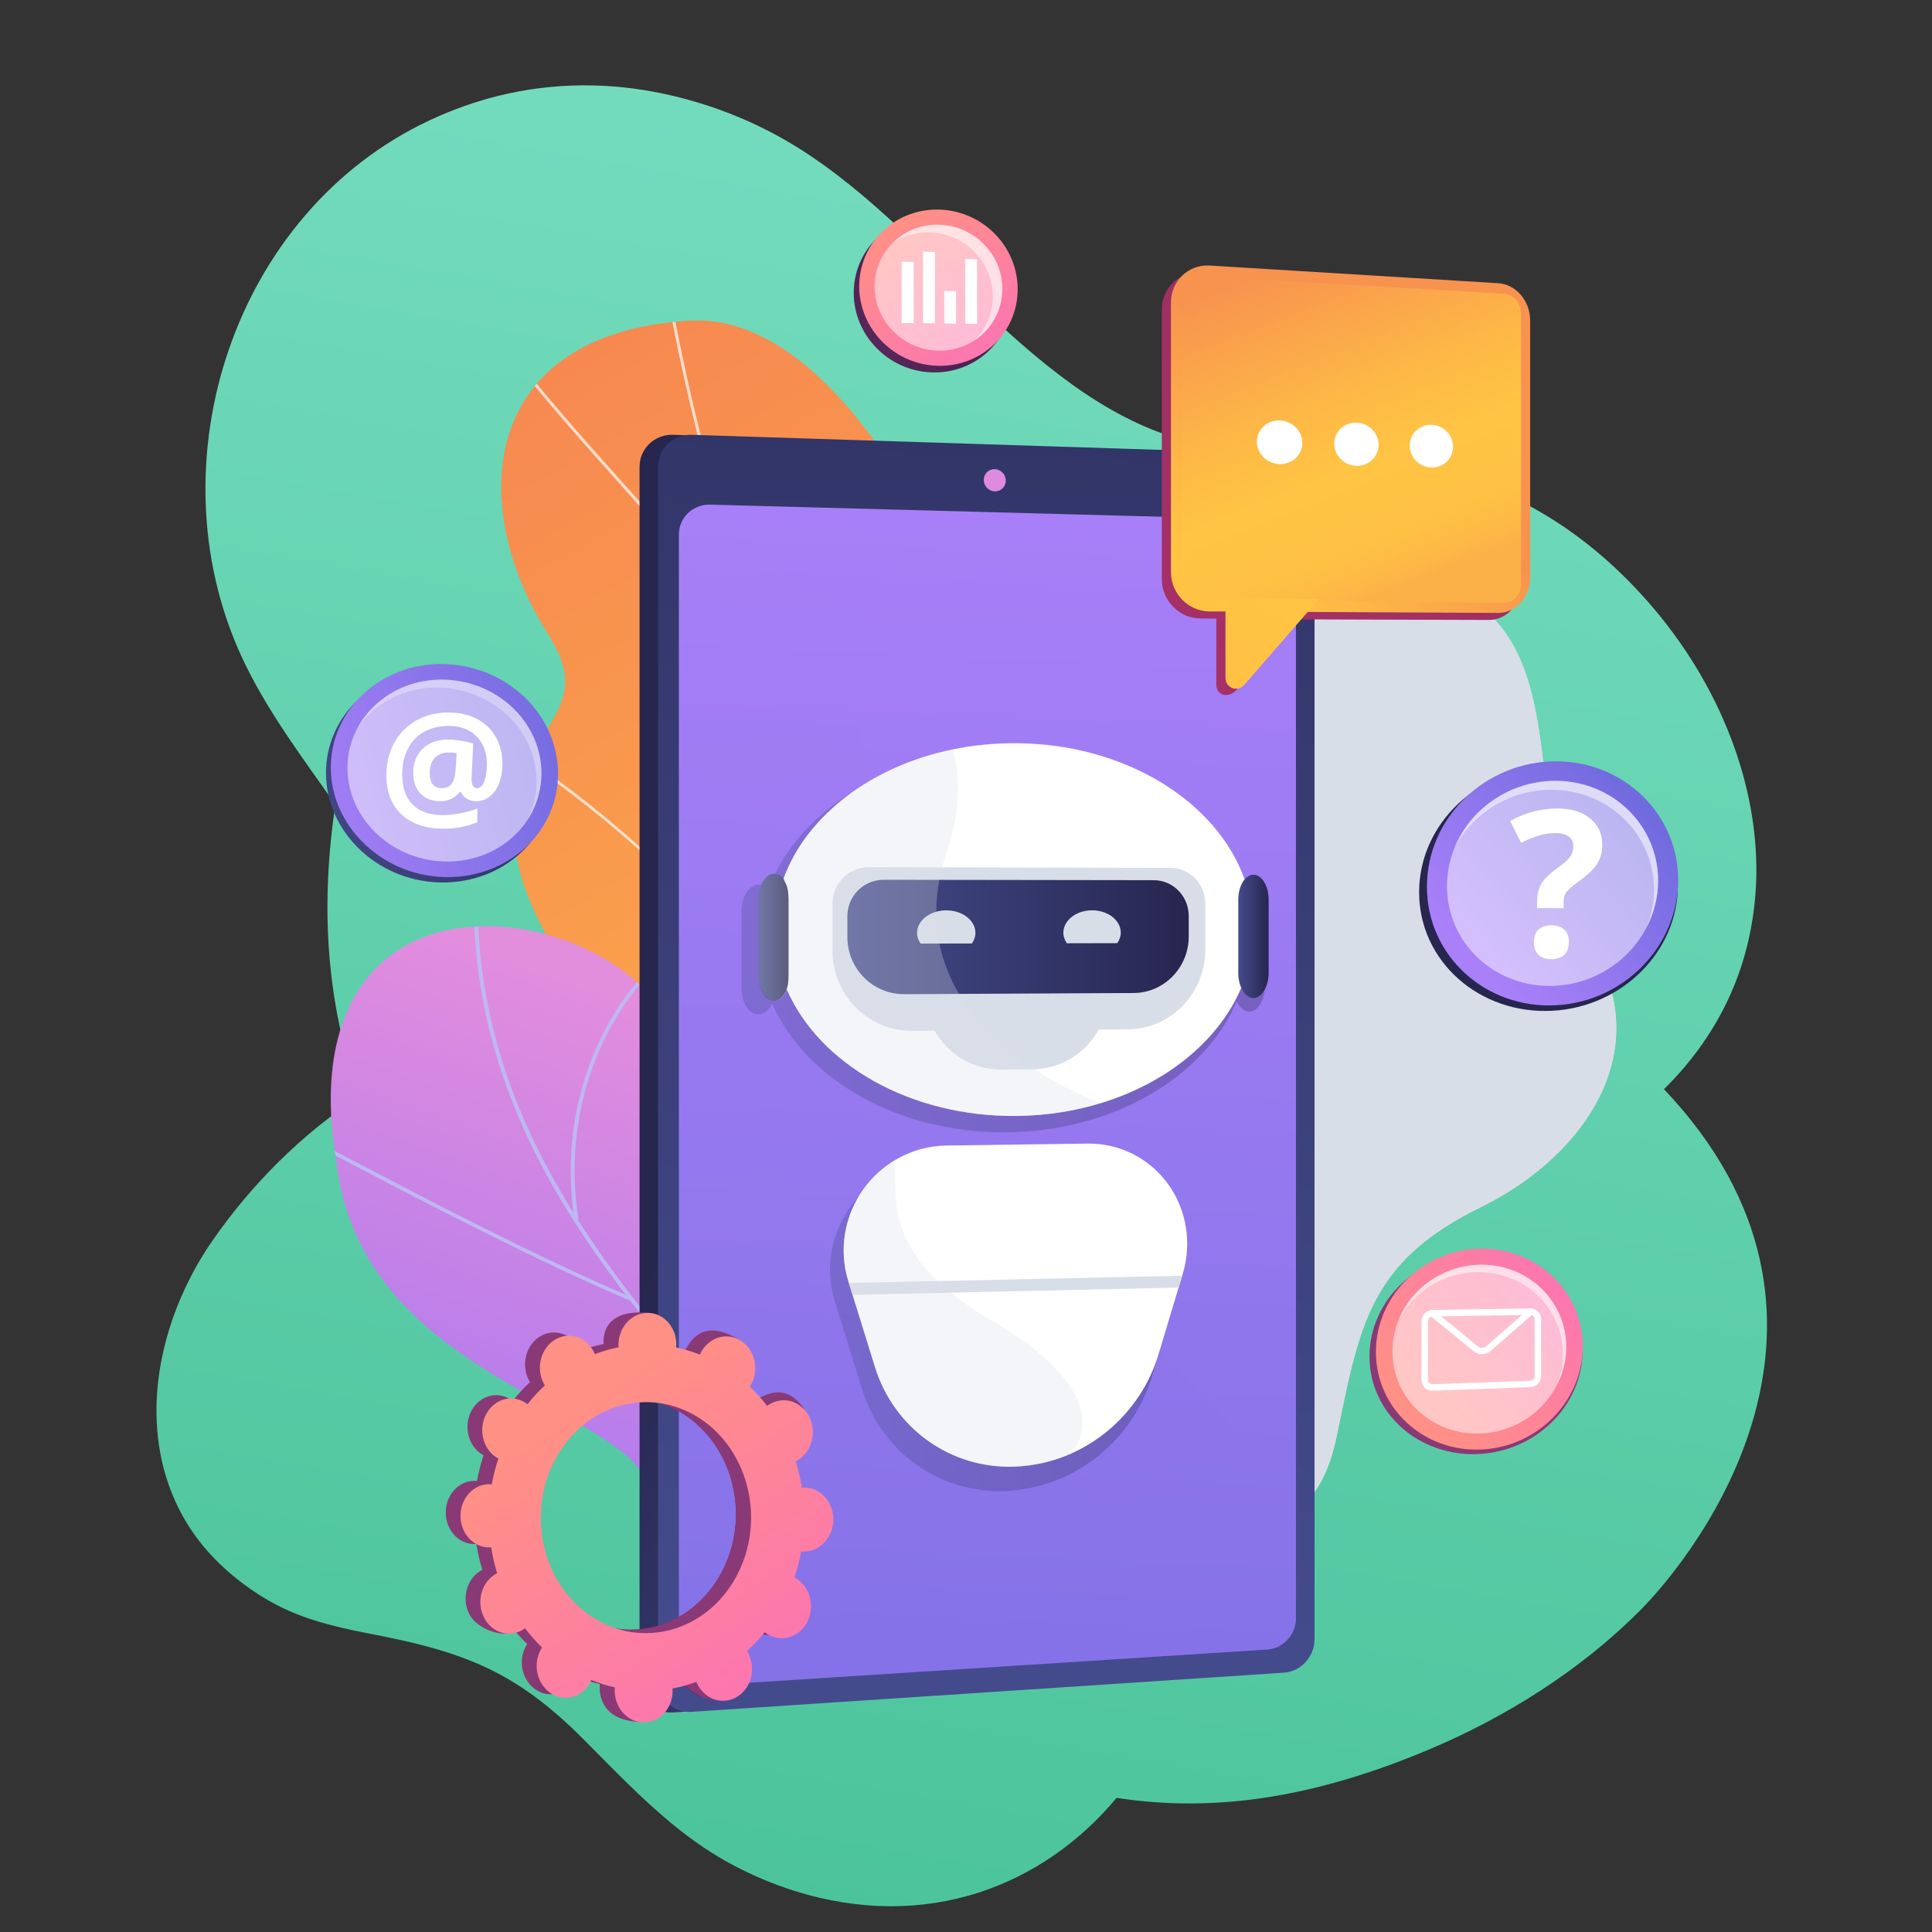 <?xml version="1.0" encoding="UTF-8"?> <svg xmlns="http://www.w3.org/2000/svg" xmlns:xlink="http://www.w3.org/1999/xlink" version="1.1" id="Layer_1" x="0px" y="0px" viewBox="0 0 600 600" style="enable-background:new 0 0 600 600;" xml:space="preserve"><rect x="0" y="0" width="600" height="600" fill="#333333" stroke="none"/> <linearGradient id="XMLID_86_" gradientUnits="userSpaceOnUse" x1="18.259" y1="-87.799" x2="522.259" y2="628.201" gradientTransform="matrix(0.707 0.707 -0.707 0.707 308.06 -112.343)"> <stop offset="0" style="stop-color:#83E5CB"></stop> <stop offset="1" style="stop-color:#44BF94"></stop> </linearGradient> <path id="XMLID_4_" style="fill:url(#XMLID_86_);" d="M516.765,338.257c8.648-8.513,15.618-18.296,20.498-29.124 c5.088-11.289,7.939-23.915,8.184-37.466c0.193-13.579-2.358-28.104-8.035-42.821c-5.677-14.716-14.38-29.257-25.996-42.381 c-10.605-11.983-21.821-20.945-33.16-27.516c-11.338-6.572-22.769-10.803-33.995-13.511c-11.226-2.708-22.278-4.001-32.913-4.731 c-10.635-0.73-20.919-1.021-30.701-1.719c-12.613-1.077-24.428-5.436-35.506-11.737c-11.065-6.291-21.546-14.614-31.605-23.689 c-10.074-9.089-19.859-19.012-29.937-28.634c-10.019-9.625-20.415-18.796-31.938-26.561c-6.711-4.522-13.905-8.441-21.486-11.662 c-7.582-3.22-15.58-5.767-23.913-7.554c-16.677-3.577-34.145-3.654-51.338,0.575c-7.129,1.754-14.273,4.257-21.4,7.588 c-60.8,28.411-86.192,106.092-58.636,166.311c7.486,16.359,18.667,31.171,29.27,46.249c-1.115,7.29-1.902,14.984-2.276,23.1 c-0.959,21.857,1.526,43.996,9.616,67.584c-17.994,11.804-33.332,27.226-45.444,44.632C51.34,406.339,43.423,435.42,52.36,461.04 c4.629,13.27,12.886,23.085,23.111,30.781c3.48,2.611,7.19,4.973,11.144,6.963c3.996,2.026,8.279,3.643,12.757,4.963 c4.524,1.333,9.224,2.4,13.991,3.316c4.128,0.793,8.18,1.611,12.16,2.511c4.013,0.907,7.936,1.92,11.78,3.092 c3.875,1.181,7.655,2.546,11.35,4.149c3.727,1.617,7.357,3.494,10.91,5.678c3.584,2.203,7.095,4.713,10.569,7.547 c3.507,2.86,6.991,6.034,10.495,9.539c4.508,4.51,9.156,9.272,13.988,14.018c4.898,4.81,10.027,9.538,15.432,13.891 c5.48,4.413,11.278,8.374,17.4,11.626c6.204,3.296,12.632,6.02,19.194,8.087c41.461,13.061,77.602-1.836,100.13-28.859 c31.441,4.867,62.584-0.619,96.38-14.744c24.671-10.312,47.743-25.005,65.93-43.192 C527.646,481.841,583.763,408.891,516.765,338.257z"></path> <g id="XMLID_82_"> <g id="XMLID_178_"> <g id="XMLID_195_"> <g id="XMLID_196_"> <g id="XMLID_197_"> <g id="XMLID_208_"> <g id="XMLID_209_"> <defs> <path id="XMLID_76_" d="M331.955,430.771c6.474,7.958,12.69,13.772,19.376,21.252 c-41.34,12.598-78.883,32.32-120.773,45.169c9.155-55.74,26.521-85.166-11.454-138.53 c-17.821-25.043-60.281-69.178-59.153-100.45c1.284-35.627,26.308-35.977,10.148-61.473 c-25.258-39.85-21.366-93.33,44.171-97.163c64.683-3.783,121.078,154.67,103.973,209.963 C313.117,359.504,298.151,389.218,331.955,430.771z"></path> </defs> <linearGradient id="XMLID_87_" gradientUnits="userSpaceOnUse" x1="380.059" y1="539.088" x2="38.456" y2="-51.6"> <stop offset="0" style="stop-color:#FFC444"></stop> <stop offset="0.996" style="stop-color:#F36F56"></stop> </linearGradient> <use xlink:href="#XMLID_76_" style="overflow:visible;fill:url(#XMLID_87_);"></use> <clipPath id="XMLID_89_"> <use xlink:href="#XMLID_76_" style="overflow:visible;"></use> </clipPath> <g id="XMLID_211_" style="opacity:0.7;clip-path:url(#XMLID_89_);"> <g id="XMLID_212_"> <path id="XMLID_80_" style="fill:#FCFDFE;" d="M286.196,470.748l0.921-0.141c-2.413-15.753-3.617-31.888-4.781-47.492 l-0.444-5.928c-0.952-12.551-2.026-23.76-2.975-33.649c-0.531-5.54-1.036-10.804-1.483-15.898 c-1.366-15.584-2.292-26.491-2.752-31.913l-0.306-3.581c-3.759-42.729-24.587-99.408-35.776-129.858 c-1.211-3.295-2.293-6.241-3.209-8.777c-15.731-43.59-26.879-90.83-33.135-140.408l-0.925,0.117 c6.264,49.646,17.429,96.953,33.183,140.607c0.915,2.537,1.999,5.485,3.21,8.782 c11.174,30.41,31.975,87.012,35.723,129.618l0.306,3.579c0.46,5.423,1.387,16.332,2.753,31.916 c0.447,5.096,0.952,10.363,1.483,15.905c0.948,9.885,2.022,21.089,2.973,33.631l0.445,5.927 C282.573,438.805,283.777,454.959,286.196,470.748z"></path> <path id="XMLID_79_" style="fill:#FCFDFE;" d="M279.876,391.699l0.923-0.126c-3.827-28.119-19.65-59.606-45.76-91.057 c-21.747-26.196-50.034-51.425-77.61-69.218l-0.505,0.782C210.372,266.567,271.646,331.228,279.876,391.699z"></path> <path id="XMLID_78_" style="fill:#FCFDFE;" d="M239.663,207.679l0.767-0.529c-13.936-20.193-30.506-38.741-46.531-56.679 c-10.967-12.276-22.307-24.97-32.71-38.086l-0.73,0.579c10.42,13.137,21.77,25.842,32.745,38.127 C209.209,169.009,225.76,187.535,239.663,207.679z"></path> <path id="XMLID_77_" style="fill:#FCFDFE;" d="M265.019,282.855c1.378-34.081,18.677-79.089,37.02-96.316l-0.638-0.679 c-18.491,17.366-35.927,62.673-37.312,96.958L265.019,282.855z"></path> </g> </g> </g> </g> <g id="XMLID_198_"> <path id="XMLID_75_" style="fill:#D8DEE8;" d="M381.922,304.3c2.64,49.003-26.831,45.955-64.625,43.709 c17.363,42.279,32.712,84.086,48.142,126.567c25.317,1.128,43.472,1.465,49.707-28.664 c7.052-34.075,9.991-53.973,44.404-70.834c34.412-16.861,55.03-50.712,33.797-82.602 c-22.345-33.558-2.914-89.816-40.766-108.661C386.626,150.98,379.173,253.274,381.922,304.3z"></path> <g id="XMLID_199_"> <defs> <path id="XMLID_70_" d="M381.922,304.3c2.64,49.003-26.831,45.955-64.625,43.709 c17.363,42.279,32.712,84.086,48.142,126.567c25.317,1.128,43.472,1.465,49.707-28.664 c7.052-34.075,9.991-53.973,44.404-70.834c34.412-16.861,55.03-50.712,33.797-82.602 c-22.345-33.558-2.914-89.816-40.766-108.661C386.626,150.98,379.173,253.274,381.922,304.3z"></path> </defs> <use xlink:href="#XMLID_70_" style="overflow:visible;fill:#D8DEE8;"></use> <clipPath id="XMLID_91_"> <use xlink:href="#XMLID_70_" style="overflow:visible;"></use> </clipPath> <g id="XMLID_201_" style="clip-path:url(#XMLID_91_);"> <g id="XMLID_202_"> <path id="XMLID_74_" style="fill:#D8DEE8;" d="M354.132,417.944c31.485-26.849,56.974-50.097,74.648-84.194 c16.917-32.634,21.144-64.155,14.133-105.396c-3.632-21.368-3.819-37.089-3.689-58.635l-0.869-0.006 c-0.13,21.592,0.057,37.348,3.702,58.785c6.976,41.041,2.775,72.398-14.047,104.851 c-17.603,33.957-43.03,57.146-74.441,83.933L354.132,417.944z"></path> <path id="XMLID_73_" style="fill:#D8DEE8;" d="M414.697,463.885l0.513-0.701c-10.992-8.043-22.132-14.009-34.057-18.239 c-6.102-2.164-12.037-3.163-19.07-3.997l-0.102,0.863c6.975,0.827,12.856,1.816,18.882,3.953 C392.707,449.966,403.774,455.893,414.697,463.885z"></path> <path id="XMLID_72_" style="fill:#D8DEE8;" d="M416.802,353.884c23.736-20.318,56.671-32.301,92.739-33.741l-0.034-0.868 c-36.263,1.448-69.386,13.505-93.27,33.949L416.802,353.884z"></path> <path id="XMLID_71_" style="fill:#D8DEE8;" d="M445.073,273.6l0.86-0.118c-0.633-4.608-18.771-45.088-24.314-57.385 c-11.471-25.444-24.157-52.687-25.529-54.233l-0.65,0.577c1.141,1.286,12.767,26.02,25.387,54.013 C432.227,241.739,444.583,270.03,445.073,273.6z"></path> </g> </g> </g> </g> </g> </g> </g> <g id="XMLID_179_"> <defs> <rect id="XMLID_60_" x="78.825" y="249.027" width="317.512" height="260.208"></rect> </defs> <clipPath id="XMLID_93_"> <use xlink:href="#XMLID_60_" style="overflow:visible;"></use> </clipPath> <g id="XMLID_181_" style="clip-path:url(#XMLID_93_);"> <g id="XMLID_182_"> <g id="XMLID_183_"> <defs> <path id="XMLID_61_" d="M342.081,619.971c18.656-9.383,37.159-19.131,55.494-29.238c0.401,0.124-5.786-37.377-32.526-48.612 c-52.611-21.474-37.257-63.204-36.402-84.972c2.546-31.154-14.204-57.89-47.213-46.527 c-36.822,12.01-61.327-35.698-71.003-83.624c-2.834-24.05-37.714-41.945-65.111-39.063 c-28.159,2.406-48.833,25.588-40.873,72.696c6.417,55.549,62.536,70.294,88.412,90.012 c25.44,19.343-5.462,53.471,33.275,64.796c32.962,10.586,70.661,13.171,67.657,42.407 C290.36,586.917,300.502,606.037,342.081,619.971z"></path> </defs> <linearGradient id="XMLID_95_" gradientUnits="userSpaceOnUse" x1="291.811" y1="341.058" x2="211.088" y2="570.481"> <stop offset="0.004" style="stop-color:#E38DDD"></stop> <stop offset="1" style="stop-color:#9571F6"></stop> </linearGradient> <use xlink:href="#XMLID_61_" style="overflow:visible;fill:url(#XMLID_95_);"></use> <clipPath id="XMLID_99_"> <use xlink:href="#XMLID_61_" style="overflow:visible;"></use> </clipPath> <g id="XMLID_185_" style="clip-path:url(#XMLID_99_);"> <path id="XMLID_69_" style="fill:#BEB8F2;" d="M369.896,612.338c-0.106-0.315-45.219-67.712-103.156-128.293 c-8.606-10.074-17.637-20.116-26.37-29.828c-48.635-54.083-94.574-105.166-91.93-181.253l-1.224,0.095 c-2.655,76.442,43.398,127.653,92.155,181.872c8.729,9.707,17.756,19.745,26.372,29.83 c58.249,60.91,102.767,127.588,102.988,128.023L369.896,612.338z"></path> <path id="XMLID_68_" style="fill:#BEB8F2;" d="M195.725,403.947l0.639-0.966c-28.909-12.254-65.333-31.345-84.901-41.601 c-15.837-8.3-15.886-8.278-16.456-7.984l0.262,0.449l-0.123,0.52c0.76,0.167,7.307,3.598,15.595,7.942 C130.324,372.57,166.774,391.675,195.725,403.947z"></path> <path id="XMLID_67_" style="fill:#BEB8F2;" d="M179.621,378.59c-3.7-24.485,2.239-43.616,7.872-55.354 c6.136-12.786,13.539-20.31,14.581-20.869l-0.214-0.343l0.229-0.657c-0.351-0.058-0.66,0.132-1.109,0.502 c-6.424,5.307-29.081,33.926-22.575,76.981L179.621,378.59z"></path> <path id="XMLID_66_" style="fill:#BEB8F2;" d="M301.587,524.825l1.125-0.534c-22.918-43.411-0.743-99.547,9.855-121.667 c0.569-1.188,0.752-1.573,0.802-1.758l-1.191-0.124l0.595,0.062l-0.594-0.066c-0.041,0.131-0.364,0.804-0.736,1.582 c-7.643,15.953-13.201,31.834-16.519,47.201C288.551,479.041,290.793,504.377,301.587,524.825z"></path> <path id="XMLID_188_" style="fill:#BEB8F2;" d="M200.834,498.333l-0.212-0.465l-0.022,0.524l-0.573-0.334l0.274-0.613 c0.001-0.001,0.004-0.002,0.007-0.004c0.773-0.361,50.757-15.745,85.306,7.2l-0.815,0.872 C250.595,482.796,201.297,498.155,200.834,498.333z M200.622,497.862l0.022-0.528L200.622,497.862z"></path> <path id="XMLID_63_" style="fill:#BEB8F2;" d="M362.314,601.403c-3.73-9.139-5.386-26.412,7.907-56.8 c0.755-1.724,0.755-1.724,0.621-1.96l-1.112,0.557l0.556-0.278l-0.601-0.011c-0.034,0.124-0.297,0.727-0.602,1.424 c-13.429,30.699-11.725,48.228-7.93,57.526L362.314,601.403z"></path> <path id="XMLID_62_" style="fill:#BEB8F2;" d="M349.951,586.129l1.031-0.676c-11.703-14.492-43.877-16.616-62.013-16.592 c-0.575,0.001-0.945,0.002-1.08-0.006l-0.227,1.06c0.145,0.009,0.543,0.009,1.163,0.008 C306.747,569.9,338.519,571.974,349.951,586.129z"></path> </g> </g> </g> </g> </g> </g> <g id="XMLID_172_"> <linearGradient id="XMLID_100_" gradientUnits="userSpaceOnUse" x1="442.094" y1="458.442" x2="269.468" y2="311.184"> <stop offset="0" style="stop-color:#444B8C"></stop> <stop offset="0.996" style="stop-color:#26264F"></stop> </linearGradient> <path id="XMLID_59_" style="fill:url(#XMLID_100_);" d="M402.702,150.998v358.277c0,5.358-4.581,6.663-9.781,7.005 l-181.096,15.354l-2.787,0.184c-5.724,0.378-10.419-3.928-10.419-9.57V144.953c0-5.642,4.695-10.108,10.419-9.924l3.782,0.122 l181.717,13.895C399.736,149.21,402.702,145.641,402.702,150.998z"></path> <linearGradient id="XMLID_101_" gradientUnits="userSpaceOnUse" x1="-1888.501" y1="1688.423" x2="-1246.184" y2="1712.317" gradientTransform="matrix(0 -1 1 0 -1389.032 -1375.677)"> <stop offset="0" style="stop-color:#444B8C"></stop> <stop offset="0.996" style="stop-color:#26264F"></stop> </linearGradient> <path id="XMLID_58_" style="fill:url(#XMLID_101_);" d="M408.244,150.991v358.105c0,5.355-4.239,10.017-9.433,10.36 l-184.042,12.168c-5.718,0.378-10.409-3.926-10.409-9.565v-377.11c0-5.639,4.691-10.103,10.409-9.919l184.042,5.921 C404.005,141.117,408.244,145.635,408.244,150.991z"></path> <linearGradient id="XMLID_103_" gradientUnits="userSpaceOnUse" x1="315.71" y1="134.512" x2="281.195" y2="896.015"> <stop offset="0" style="stop-color:#AA80F9"></stop> <stop offset="0.996" style="stop-color:#6165D7"></stop> </linearGradient> <path id="XMLID_57_" style="fill:url(#XMLID_103_);" d="M402.464,170.697v331.906c0,5-4.003,9.349-8.858,9.662l-173.068,11.102 c-5.318,0.338-9.692-3.681-9.692-8.932V166.008c0-3.483,1.908-6.495,4.753-8.085c1.446-0.811,3.125-1.251,4.916-1.206 l173.092,4.646C398.461,161.495,402.464,165.691,402.464,170.697z"></path> <path id="XMLID_56_" style="fill:#DE8BDF;" d="M312.353,149.251c0,1.903-1.529,3.402-3.416,3.348 c-1.889-0.054-3.422-1.643-3.422-3.549c0-1.906,1.533-3.405,3.422-3.348C310.825,145.759,312.353,147.348,312.353,149.251z"></path> <linearGradient id="XMLID_104_" gradientUnits="userSpaceOnUse" x1="315.488" y1="139.423" x2="281.404" y2="891.396"> <stop offset="0" style="stop-color:#AA80F9"></stop> <stop offset="0.996" style="stop-color:#6165D7"></stop> </linearGradient> <path id="XMLID_55_" style="opacity:0.3;fill:url(#XMLID_104_);" d="M402.464,477.219v25.384c0,5-4.003,9.349-8.858,9.662 l-173.068,11.102c-5.318,0.338-9.692-3.681-9.692-8.932V166.008c0-3.483,1.908-6.495,4.753-8.085 c14.305,4.708,56.047,27.145,59.389,129.693C278.268,388.068,380.634,410.38,402.464,477.219z"></path> </g> <g id="XMLID_161_"> <g id="XMLID_167_"> <linearGradient id="XMLID_106_" gradientUnits="userSpaceOnUse" x1="323.448" y1="258.485" x2="710.355" y2="-238.424"> <stop offset="0" style="stop-color:#AB316D"></stop> <stop offset="1" style="stop-color:#792D3D"></stop> </linearGradient> <path id="XMLID_54_" style="fill:url(#XMLID_106_);" d="M462.361,90.135l-89.61-5.494c-6.579-0.339-11.938,4.805-11.938,11.492 v83.712c0,6.687,5.358,12.158,11.938,12.22l4.986,0.047v20.615c0,3.09,3.662,4.598,6.686,1.181l18.745-21.556l59.193,0.18 c5.536,0.052,10.005-4.846,10.005-10.94v-79.906C472.366,95.591,467.897,90.421,462.361,90.135z"></path> <linearGradient id="XMLID_107_" gradientUnits="userSpaceOnUse" x1="360.14" y1="212.826" x2="430.223" y2="122.818"> <stop offset="0" style="stop-color:#FCB148"></stop> <stop offset="0.052" style="stop-color:#FDBA46"></stop> <stop offset="0.142" style="stop-color:#FFC244"></stop> <stop offset="0.318" style="stop-color:#FFC444"></stop> <stop offset="0.485" style="stop-color:#FDB946"></stop> <stop offset="0.775" style="stop-color:#F99C4D"></stop> <stop offset="0.866" style="stop-color:#F8924F"></stop> <stop offset="1" style="stop-color:#F8924F"></stop> </linearGradient> <path id="XMLID_53_" style="fill:url(#XMLID_107_);" d="M465.202,190.349l-89.61-0.466c-6.579-0.062-11.938-5.533-11.938-12.22 V93.95c0-6.687,5.359-11.831,11.938-11.492l89.61,5.494c5.536,0.286,10.005,5.456,10.005,11.55v79.906 C475.206,185.503,470.738,190.401,465.202,190.349z"></path> <linearGradient id="XMLID_108_" gradientUnits="userSpaceOnUse" x1="436.565" y1="181.49" x2="391.199" y2="66.101"> <stop offset="0" style="stop-color:#FCB148"></stop> <stop offset="0.052" style="stop-color:#FDBA46"></stop> <stop offset="0.142" style="stop-color:#FFC244"></stop> <stop offset="0.318" style="stop-color:#FFC444"></stop> <stop offset="0.485" style="stop-color:#FDB946"></stop> <stop offset="0.775" style="stop-color:#F99C4D"></stop> <stop offset="0.866" style="stop-color:#F8924F"></stop> <stop offset="1" style="stop-color:#F8924F"></stop> </linearGradient> <path id="XMLID_52_" style="fill:url(#XMLID_108_);" d="M367.065,179.915v-88.01c0-3.559,2.851-6.3,6.359-6.124l93.609,5.419 c2.949,0.148,5.334,2.904,5.334,6.155v84.028c0,3.252-2.385,5.862-5.334,5.83l-93.608-0.786 C369.916,186.389,367.065,183.474,367.065,179.915z"></path> <linearGradient id="XMLID_109_" gradientUnits="userSpaceOnUse" x1="366.208" y1="222.958" x2="464.433" y2="96.807"> <stop offset="0" style="stop-color:#FCB148"></stop> <stop offset="0.052" style="stop-color:#FDBA46"></stop> <stop offset="0.142" style="stop-color:#FFC244"></stop> <stop offset="0.318" style="stop-color:#FFC444"></stop> <stop offset="0.485" style="stop-color:#FDB946"></stop> <stop offset="0.775" style="stop-color:#F99C4D"></stop> <stop offset="0.866" style="stop-color:#F8924F"></stop> <stop offset="1" style="stop-color:#F8924F"></stop> </linearGradient> <path id="XMLID_51_" style="fill:url(#XMLID_109_);" d="M380.577,210.544v-24.855l29.049,0.322l-23.286,26.762 C384.332,215.081,380.577,213.634,380.577,210.544z"></path> </g> <g id="XMLID_162_"> <g id="XMLID_163_"> <path id="XMLID_50_" style="fill:#FFFFFF;" d="M404.444,137.529c0,3.735-3.143,6.693-7.033,6.607 c-3.905-0.087-7.082-3.207-7.082-6.968c0-3.761,3.177-6.719,7.082-6.606C401.301,130.675,404.444,133.794,404.444,137.529z"></path> <path id="XMLID_49_" style="fill:#FFFFFF;" d="M428.132,138.135c0,3.692-3.07,6.616-6.87,6.532 c-3.814-0.085-6.917-3.167-6.917-6.884c0-3.717,3.103-6.641,6.917-6.53C425.062,131.362,428.132,134.443,428.132,138.135z"></path> <path id="XMLID_48_" style="fill:#FFFFFF;" d="M451.273,138.727c0,3.649-2.999,6.54-6.712,6.458 c-3.726-0.083-6.757-3.128-6.757-6.802c0-3.674,3.031-6.564,6.757-6.457C448.273,132.033,451.273,135.078,451.273,138.727z"></path> </g> </g> </g> <g id="XMLID_148_"> <g id="XMLID_159_"> <linearGradient id="XMLID_111_" gradientUnits="userSpaceOnUse" x1="-2669.119" y1="13950.331" x2="-2739.836" y2="14017.015" gradientTransform="matrix(-1 0 0 -1 -3010.052 15124.434)"> <stop offset="0" style="stop-color:#311944"></stop> <stop offset="1" style="stop-color:#893976"></stop> </linearGradient> <path id="XMLID_47_" style="fill:url(#XMLID_111_);" d="M425.308,421.244c0-17.702,15.441-32.05,33.971-32.047 c17.982,0.002,32.174,13.595,32.174,30.36s-14.192,31.082-32.174,32.001C440.749,452.506,425.308,438.946,425.308,421.244z"></path> </g> <g id="XMLID_157_"> <linearGradient id="XMLID_112_" gradientUnits="userSpaceOnUse" x1="437.929" y1="438.471" x2="494.596" y2="387.047"> <stop offset="0" style="stop-color:#FF9085"></stop> <stop offset="1" style="stop-color:#FB6FBB"></stop> </linearGradient> <path id="XMLID_46_" style="fill:url(#XMLID_112_);" d="M427.305,419.833c0-17.701,14.995-32.05,32.989-32.047 c17.462,0.002,31.244,13.595,31.244,30.36s-13.781,31.082-31.244,32.001C442.3,451.094,427.305,437.534,427.305,419.833z"></path> </g> <g id="XMLID_155_" style="opacity:0.5;"> <path id="XMLID_45_" style="fill:#FFFFFF;" d="M432.439,419.698c0-14.872,12.598-26.927,27.716-26.925 c14.671,0.002,26.25,11.422,26.25,25.507c0,14.085-11.579,26.113-26.25,26.886C445.036,445.962,432.439,434.57,432.439,419.698z"></path> </g> <path id="XMLID_44_" style="opacity:0.5;fill:#FFFFFF;" d="M459.114,395.059c14.671,0.002,26.25,11.422,26.25,25.507 c0,3.35-0.661,6.579-1.857,9.572c1.851-3.604,2.897-7.637,2.897-11.858c0-14.085-11.579-25.505-26.25-25.507 c-11.66-0.001-21.814,7.172-25.852,17.275C438.875,401.166,448.354,395.057,459.114,395.059z"></path> <g id="XMLID_149_"> <path id="XMLID_151_" style="fill:#FFFFFF;" d="M444.862,431.902c-0.912,0-1.761-0.337-2.404-0.957 c-0.646-0.623-1.002-1.46-1.002-2.355v-18.312c0-1.866,1.563-3.41,3.485-3.442l30.281-0.504c0.915-0.003,1.765,0.324,2.406,0.955 c0.631,0.621,0.979,1.451,0.979,2.337v17.775c0,1.817-1.495,3.348-3.332,3.414l-30.281,1.087 C444.951,431.902,444.907,431.902,444.862,431.902z M475.257,408.349l-30.281,0.504c-0.828,0.014-1.502,0.653-1.502,1.425v18.312 c0,0.343,0.137,0.664,0.385,0.904c0.276,0.267,0.654,0.403,1.064,0.391l30.281-1.087c0.765-0.028,1.388-0.655,1.388-1.399 v-17.775c0-0.341-0.134-0.66-0.376-0.899C475.963,408.477,475.632,408.34,475.257,408.349L475.257,408.349z"></path> <path id="XMLID_41_" style="fill:#FFFFFF;" d="M460.211,420.569c-0.911,0-1.819-0.303-2.565-0.914l-13.487-11.027 c-0.431-0.352-0.495-0.988-0.142-1.419c0.353-0.431,0.988-0.495,1.419-0.143l13.487,11.027c0.783,0.641,1.924,0.605,2.712-0.084 l13.098-11.431c0.42-0.365,1.057-0.322,1.423,0.097c0.366,0.419,0.323,1.056-0.097,1.423l-13.098,11.431 C462.168,420.221,461.187,420.569,460.211,420.569z"></path> </g> </g> <g id="XMLID_135_"> <g id="XMLID_146_"> <linearGradient id="XMLID_113_" gradientUnits="userSpaceOnUse" x1="316.907" y1="65.795" x2="211.403" y2="165.281"> <stop offset="0" style="stop-color:#311944"></stop> <stop offset="1" style="stop-color:#893976"></stop> </linearGradient> <path id="XMLID_40_" style="fill:url(#XMLID_113_);" d="M307.324,74.747c9.367,9.596,9.367,24.721,0,33.966 c-9.47,9.348-25.047,9.295-34.796-0.307c-9.858-9.71-9.858-25.312,0-34.654C282.277,64.515,297.854,65.045,307.324,74.747z"></path> </g> <g id="XMLID_144_"> <linearGradient id="XMLID_114_" gradientUnits="userSpaceOnUse" x1="277.962" y1="68.477" x2="311.765" y2="120.782"> <stop offset="0" style="stop-color:#FF9085"></stop> <stop offset="1" style="stop-color:#FB6FBB"></stop> </linearGradient> <path id="XMLID_39_" style="fill:url(#XMLID_114_);" d="M309.025,72.694c9.367,9.596,9.367,24.72,0,33.966 c-9.47,9.348-25.047,9.295-34.796-0.307c-9.858-9.71-9.858-25.312,0-34.654C283.978,62.461,299.556,62.992,309.025,72.694z"></path> </g> <g id="XMLID_142_" style="opacity:0.5;"> <path id="XMLID_38_" style="fill:#FFFFFF;" d="M305.613,75.926c7.549,7.734,7.549,19.923,0,27.375 c-7.632,7.533-20.187,7.491-28.043-0.248c-7.945-7.826-7.945-20.4,0-27.929C285.427,67.679,297.981,68.106,305.613,75.926z"></path> </g> <path id="XMLID_37_" style="opacity:0.5;fill:#FFFFFF;" d="M305.613,75.926c-7.632-7.82-20.187-8.247-28.043-0.802 c-0.073,0.069-0.141,0.142-0.212,0.212c7.811-5.112,18.518-4.019,25.319,2.949c7.549,7.734,7.549,19.923,0,27.375 c-0.021,0.021-0.044,0.041-0.066,0.062c1.062-0.694,2.069-1.5,3.002-2.42C313.162,95.849,313.162,83.66,305.613,75.926z"></path> <g id="XMLID_136_"> <polygon id="XMLID_36_" style="fill:#FFFFFF;" points="299.776,100.529 303.432,100.574 303.432,80.474 299.776,80.387 "></polygon> <polygon id="XMLID_35_" style="fill:#FFFFFF;" points="293.239,100.449 296.922,100.494 296.922,90.406 293.239,90.339 "></polygon> <polygon id="XMLID_34_" style="fill:#FFFFFF;" points="286.651,100.367 290.363,100.413 290.363,78.242 286.651,78.149 "></polygon> <polygon id="XMLID_33_" style="fill:#FFFFFF;" points="280.014,100.286 283.753,100.332 283.753,81.377 280.014,81.291 "></polygon> </g> </g> <g id="XMLID_122_"> <g id="XMLID_127_"> <g id="XMLID_133_"> <linearGradient id="XMLID_115_" gradientUnits="userSpaceOnUse" x1="-2519.944" y1="13932.78" x2="-2605.85" y2="14013.786" gradientTransform="matrix(-1 0 0 -1 -3010.052 15124.434)"> <stop offset="0" style="stop-color:#444B8C"></stop> <stop offset="0.996" style="stop-color:#26264F"></stop> </linearGradient> <path id="XMLID_32_" style="fill:url(#XMLID_115_);" d="M440.719,277.084c0-21.504,18.758-38.934,41.269-38.931 c21.845,0.003,39.085,16.515,39.085,36.881c0,20.366-17.24,37.758-39.085,38.875 C459.477,315.06,440.719,298.587,440.719,277.084z"></path> </g> <g id="XMLID_131_"> <linearGradient id="XMLID_116_" gradientUnits="userSpaceOnUse" x1="456.051" y1="298.011" x2="524.891" y2="235.541"> <stop offset="0" style="stop-color:#AA80F9"></stop> <stop offset="0.996" style="stop-color:#6165D7"></stop> </linearGradient> <path id="XMLID_31_" style="fill:url(#XMLID_116_);" d="M443.146,275.369c0-21.504,18.215-38.934,40.075-38.931 c21.213,0.003,37.955,16.515,37.955,36.881c0,20.366-16.742,37.758-37.955,38.875 C461.361,313.345,443.146,296.872,443.146,275.369z"></path> </g> <g id="XMLID_129_" style="opacity:0.5;"> <path id="XMLID_30_" style="fill:#FFFFFF;" d="M449.382,275.205c0-18.066,15.304-32.71,33.669-32.708 c17.822,0.002,31.888,13.875,31.888,30.986c0,17.111-14.066,31.723-31.888,32.661 C464.686,307.111,449.382,293.271,449.382,275.205z"></path> </g> <path id="XMLID_29_" style="opacity:0.5;fill:#FFFFFF;" d="M481.787,245.273c17.822,0.002,31.888,13.875,31.888,30.986 c0,4.069-0.803,7.992-2.255,11.628c2.249-4.378,3.52-9.277,3.52-14.405c0-17.111-14.066-30.984-31.888-30.986 c-14.164-0.001-26.5,8.713-31.405,20.986C457.201,252.693,468.716,245.272,481.787,245.273z"></path> </g> <g id="XMLID_123_"> <path id="XMLID_124_" style="fill:#FFFFFF;" d="M477.371,282.026v-2.294c0-1.984,0.424-3.71,1.271-5.178 c0.847-1.467,2.398-3.028,4.651-4.682c2.17-1.55,3.602-2.811,4.294-3.782c0.692-0.971,1.039-2.057,1.039-3.255 c0-1.344-0.496-2.367-1.488-3.069c-0.992-0.703-2.377-1.054-4.154-1.054c-3.1,0-6.635,1.013-10.603,3.038L469,254.96 c4.609-2.584,9.497-3.875,14.665-3.875c4.258,0,7.642,1.023,10.154,3.069c2.511,2.046,3.767,4.775,3.767,8.185 c0,2.274-0.517,4.237-1.55,5.891s-2.997,3.514-5.891,5.581c-1.984,1.468-3.24,2.584-3.767,3.348 c-0.527,0.765-0.791,1.767-0.791,3.007v1.86H477.371z M476.379,292.63c0-1.736,0.465-3.049,1.395-3.937s2.284-1.333,4.061-1.333 c1.716,0,3.044,0.455,3.984,1.364c0.94,0.909,1.411,2.212,1.411,3.906c0,1.633-0.475,2.92-1.426,3.86 c-0.951,0.94-2.274,1.411-3.968,1.411c-1.736,0-3.08-0.46-4.03-1.38C476.854,295.601,476.379,294.304,476.379,292.63z"></path> </g> </g> <g id="XMLID_119_"> <linearGradient id="XMLID_117_" gradientUnits="userSpaceOnUse" x1="230.272" y1="292.441" x2="392.828" y2="292.441"> <stop offset="0" style="stop-color:#444B8C"></stop> <stop offset="0.996" style="stop-color:#26264F"></stop> </linearGradient> <path id="XMLID_26_" style="opacity:0.3;fill:url(#XMLID_117_);" d="M387.981,275.018L387.981,275.018 c-1.046-0.002-2.026,0.553-2.816,1.488c0-0.001-0.008-0.001-0.008-0.002c-8.765-24.626-37.633-42.945-72.276-43.271 c-7.047-0.066-13.89,0.614-20.398,1.957c-0.007,0.001-0.014,0.003-0.02,0.004c0-0.001-0.001-0.003-0.001-0.004 c-25.885,5.315-46.496,20.981-53.85,41.089c-0.834-0.965-1.97-1.534-3.074-1.536c-2.82-0.005-5.264,3.67-5.264,8.206v23.862 c0,4.542,2.334,8.203,5.155,8.188c0.016,0,0.07-0.005,0.086-0.005c0.021,0,0.059,0.005,0.08,0.005 c1.683-0.009,3.266-1.332,4.19-3.358c10.366,23.677,39.342,40.417,73.09,40.007c9.447-0.115,18.469-1.567,26.76-4.121 c20.971-6.436,37.351-19.906,44.435-36.58c0.001-0.002,0.002-0.003,0.002-0.004c0.879,1.967,2.318,3.244,3.912,3.235l0,0 c2.662-0.014,4.848-3.597,4.848-8.003v-23.17C392.828,278.598,390.643,275.023,387.981,275.018z"></path> <linearGradient id="XMLID_118_" gradientUnits="userSpaceOnUse" x1="257.766" y1="411.751" x2="366.901" y2="411.751"> <stop offset="0" style="stop-color:#444B8C"></stop> <stop offset="0.996" style="stop-color:#26264F"></stop> </linearGradient> <path id="XMLID_25_" style="opacity:0.3;fill:url(#XMLID_118_);" d="M335.276,360.426l-44.984,0.622 c-5.746,0.079-11.315,1.702-16.178,4.603c-3.845,2.283-7.255,5.368-9.973,9.118c-6.161,8.504-7.983,19.392-4.909,29.31 c0.063,0.202,0.127,0.41,0.19,0.612l1.176,3.787c2.381,7.658,4.755,15.302,7.126,22.947c6.051,19.491,23.963,32.285,44.173,31.63 c6.382-0.207,12.527-1.669,18.165-4.172c13.083-5.812,23.452-17.233,27.787-31.66c2.11-7.026,4.224-14.04,6.331-21.054 l1.132-3.766c0.061-0.201,0.121-0.408,0.182-0.609c2.955-9.839,1.204-20.45-4.731-28.593 C354.814,365.034,345.363,360.287,335.276,360.426z"></path> </g> <g id="XMLID_105_"> <g id="XMLID_110_"> <path id="XMLID_24_" style="fill:#FFFFFF;" d="M389.227,288.584c0,6.355-1.316,12.471-3.748,18.196 c-6.925,16.301-22.938,29.469-43.439,35.762c-8.105,2.497-16.923,3.917-26.158,4.029c-32.993,0.401-61.316-15.965-71.449-39.111 c-2.566-5.858-3.956-12.136-3.956-18.669c0-5.51,0.991-10.844,2.841-15.901c7.189-19.658,27.318-34.974,52.624-40.169 c6.363-1.312,13.05-1.977,19.94-1.913c33.867,0.318,62.086,18.228,70.655,42.302 C388.288,278.035,389.227,283.224,389.227,288.584z"></path> <path id="XMLID_23_" style="fill:#D8DEE8;" d="M350.294,319.673l-66.887,0.482c-13.699,0.099-24.855-11.048-24.855-24.898 v-14.643c0-6.257,5.046-11.318,11.257-11.304l93.682,0.206c5.985,0.013,10.827,4.988,10.827,11.111v14.331 C374.318,308.512,363.589,319.577,350.294,319.673z"></path> <path id="XMLID_22_" style="fill:#D8DEE8;" d="M320.642,332.097l-9.531,0.09c-13.215,0.125-23.976-10.659-23.976-24.087v0 c0-13.429,10.761-24.32,23.976-24.326l9.531-0.004c13.104-0.006,23.68,10.76,23.68,24.046v0 C344.323,321.102,333.747,331.973,320.642,332.097z"></path> <linearGradient id="XMLID_120_" gradientUnits="userSpaceOnUse" x1="263.164" y1="290.988" x2="369.171" y2="290.988"> <stop offset="0" style="stop-color:#444B8C"></stop> <stop offset="0.996" style="stop-color:#26264F"></stop> </linearGradient> <path id="XMLID_21_" style="fill:url(#XMLID_120_);" d="M352.078,308.388l-71.247,0.363c-9.743,0.05-17.667-7.887-17.667-17.726 v-6.496c0-6.252,5.037-11.312,11.238-11.303l83.921,0.124c5.996,0.009,10.848,4.985,10.848,11.114v6.369 C369.171,300.481,361.532,308.34,352.078,308.388z"></path> <path id="XMLID_20_" style="fill:#D8DEE8;" d="M301.827,293.002c0.681-0.985,1.102-2.093,1.102-3.287c0-3.867-4.05-7-9.053-6.999 c-5.013,0.001-9.084,3.148-9.084,7.027c0,1.199,0.424,2.308,1.109,3.294L301.827,293.002z"></path> <path id="XMLID_19_" style="fill:#D8DEE8;" d="M346.985,292.903c0.669-0.977,1.085-2.075,1.085-3.26 c0-3.834-3.982-6.942-8.903-6.94c-4.929,0.001-8.932,3.121-8.932,6.968c0,1.189,0.417,2.289,1.091,3.266L346.985,292.903z"></path> <linearGradient id="XMLID_121_" gradientUnits="userSpaceOnUse" x1="235.534" y1="291.065" x2="244.89" y2="291.065"> <stop offset="0" style="stop-color:#444B8C"></stop> <stop offset="0.996" style="stop-color:#26264F"></stop> </linearGradient> <path id="XMLID_18_" style="fill:url(#XMLID_121_);" d="M244.89,279.413v23.285c0,1.777-0.105,3.424-0.715,4.761 c-0.903,1.981-2.182,3.274-3.827,3.283c-2.757,0.015-4.814-3.564-4.814-8.005V279.41c0-4.434,2.185-8.028,4.942-8.023 c1.079,0.002,2.05,0.559,2.866,1.502c0.224,0.256,0.167,0.543,0.36,0.855C244.605,275.198,244.89,277.2,244.89,279.413z"></path> <linearGradient id="XMLID_125_" gradientUnits="userSpaceOnUse" x1="384.556" y1="290.797" x2="393.986" y2="290.797"> <stop offset="0" style="stop-color:#444B8C"></stop> <stop offset="0.996" style="stop-color:#26264F"></stop> </linearGradient> <path id="XMLID_17_" style="fill:url(#XMLID_125_);" d="M389.276,309.938L389.276,309.938c-2.605,0.014-4.719-3.472-4.719-7.786 V279.46c0-4.314,2.114-7.808,4.719-7.803l0,0c2.603,0.005,4.711,3.5,4.711,7.806v22.651 C393.986,306.421,391.878,309.924,389.276,309.938z"></path> </g> <path id="XMLID_16_" style="fill:#FFFFFF;" d="M367.32,395.595c-0.06,0.196-0.119,0.399-0.178,0.595l-1.107,3.681 c-2.059,6.858-4.126,13.715-6.189,20.583c-4.238,14.104-14.375,25.27-27.165,30.951c-5.512,2.447-11.52,3.876-17.759,4.079 c-19.758,0.641-37.268-11.867-43.184-30.922c-2.318-7.473-4.638-14.947-6.966-22.433l-1.15-3.702 c-0.062-0.198-0.123-0.401-0.185-0.599c-3.006-9.696-1.224-20.34,4.799-28.653c2.658-3.667,5.991-6.683,9.75-8.914 c4.754-2.837,10.199-4.423,15.816-4.5l43.977-0.608c9.861-0.136,19.101,4.505,24.915,12.49 C368.497,375.603,370.209,385.976,367.32,395.595z"></path> <polygon id="XMLID_15_" style="fill:#D8DEE8;" points="367.142,396.19 366.035,399.872 264.773,402.129 263.623,398.427 "></polygon> <path id="XMLID_14_" style="opacity:0.3;fill:#D8DEE8;" d="M321.205,332.084c6.557,4.272,13.669,7.762,20.835,10.457 c-8.105,2.497-16.923,3.917-26.158,4.029c-32.993,0.401-61.316-15.965-71.449-39.111c-0.903,1.981-2.31,3.274-3.956,3.283 c-2.757,0.015-4.942-3.564-4.942-8.004V279.41c0-4.434,2.185-8.028,4.942-8.023c1.079,0.002,2.05,0.559,2.866,1.502 c7.189-19.658,27.306-34.974,52.612-40.17c2.393,8.541,2.32,19.171-2.072,32.363c-0.483,1.445-0.902,2.871-1.269,4.279 c-0.343,1.31-0.632,2.607-0.876,3.892c-0.643,3.399-0.955,6.694-0.961,9.884c-0.006,3.419,0.324,6.713,0.966,9.883 c0.043,0.198,0.08,0.389,0.128,0.581c1.156,5.392,3.203,10.413,5.945,15.063c2.391,4.067,5.317,7.843,8.634,11.323 C310.79,324.533,315.802,328.572,321.205,332.084z"></path> <path id="XMLID_13_" style="opacity:0.3;fill:#D8DEE8;" d="M332.682,451.406c-5.512,2.447-11.52,3.876-17.759,4.079 c-19.758,0.641-37.268-11.867-43.184-30.922c-2.318-7.473-4.638-14.947-6.966-22.433l-1.15-3.702 c-0.062-0.198-0.123-0.401-0.185-0.599c-3.006-9.696-1.224-20.34,4.799-28.653c2.658-3.667,5.991-6.683,9.75-8.914 c0.215,10.909-1.821,23.229,13.248,37.57c1.254,1.197,2.623,2.402,4.12,3.617c3.687,3.004,8.149,6.084,13.546,9.248 C334.723,425.82,341.127,440.787,332.682,451.406z"></path> </g> <g id="XMLID_96_"> <g id="XMLID_97_"> <linearGradient id="XMLID_126_" gradientUnits="userSpaceOnUse" x1="456.472" y1="517.997" x2="385.355" y2="476.315" gradientTransform="matrix(1 0.03 -0.03 1 -174.728 -18.351)"> <stop offset="0" style="stop-color:#311944"></stop> <stop offset="1" style="stop-color:#893976"></stop> </linearGradient> <path id="XMLID_102_" style="fill:url(#XMLID_126_);" d="M233.426,506.275c4.313,2.813,9.89,1.277,12.454-3.435 c2.566-4.716,1.138-10.818-3.185-13.624c-0.224-0.145-0.453-0.272-0.683-0.394c0.898-2.666,1.596-5.375,2.091-8.107 c0.252,0.026,0.505,0.048,0.762,0.052c5.029,0.065,9.159-4.337,9.218-9.831c0.059-5.494-3.976-9.99-9.005-10.041 c-0.263-0.003-0.521,0.014-0.778,0.035c-0.442-2.768-1.08-5.492-1.908-8.15c0.235-0.117,0.468-0.24,0.697-0.381 c4.382-2.705,5.939-8.771,3.476-13.543c-2.462-4.769-8.004-6.432-12.375-3.721c-0.224,0.139-0.435,0.292-0.644,0.448 c-1.629-2.124-3.426-4.121-5.377-5.973c0.148-0.228,0.293-0.459,0.425-0.704c2.553-4.727,5.86-9.844,1.517-12.533 c-10.029-6.207-14.524-2.171-17.067,2.549c-0.132,0.245-0.246,0.495-0.357,0.746c-2.42-0.957-4.878-1.695-7.354-2.212 c0.024-0.274,0.044-0.548,0.047-0.828c0.059-5.456,1.684-8.255-3.288-8.839c-10.819-1.271-14.612,3.318-14.672,8.761 c-0.003,0.285,0.011,0.564,0.03,0.843c-2.496,0.5-4.953,1.211-7.349,2.127c-0.105-0.253-0.214-0.505-0.341-0.752 c-2.417-4.719-7.859-6.352-12.153-3.654c-4.289,2.695-5.813,8.696-3.406,13.408c0.123,0.242,0.259,0.469,0.398,0.695 c-1.916,1.778-3.718,3.736-5.392,5.862c-0.204-0.159-0.41-0.315-0.629-0.457c-4.22-2.739-9.663-1.167-12.162,3.506 c-2.497,4.669-1.112,10.676,3.098,13.421c0.218,0.142,0.442,0.266,0.666,0.386c-0.877,2.636-1.558,5.313-2.042,8.011 c-0.245-0.025-0.492-0.046-0.742-0.049c-4.892-0.05-8.901,4.294-8.96,9.704c-0.059,5.409,3.853,9.845,8.745,9.908 c0.256,0.003,0.508-0.012,0.758-0.033c0.43,2.734,1.051,5.426,1.857,8.055c-0.229,0.115-0.457,0.235-0.68,0.373 c-4.269,2.648-5.786,8.622-3.391,13.349c2.396,4.731,10.72,7.732,15.002,5.09c0.22-0.136-2.492-1.588-2.287-1.74 c1.597,2.12,3.36,4.117,5.276,5.974c-0.145,0.224-0.288,0.452-0.418,0.693c-2.509,4.658-1.116,10.695,3.114,13.49 c4.235,2.798,9.713,1.29,12.233-3.374c0.13-0.242,0.244-0.489,0.354-0.738c2.401,0.987,4.842,1.757,7.305,2.308 c-0.024,0.273-0.044,0.547-0.047,0.826c-0.059,5.446,3.906,9.942,8.863,10.042c4.963,0.1,9.04-4.245,9.099-9.705 c0.003-0.285-0.011-0.566-0.03-0.846c2.51-0.466,4.984-1.145,7.4-2.032c0.106,0.256,0.216,0.511,0.344,0.76 c2.441,4.781,7.949,6.51,12.305,3.856c4.361-2.657,5.912-8.696,3.46-13.483c-0.126-0.245-0.264-0.477-0.405-0.706 c1.95-1.774,3.786-3.732,5.493-5.863C232.992,505.97,233.202,506.13,233.426,506.275z M179.203,501.046 c-15.387-10.099-20.443-31.985-11.332-48.958c9.132-17.013,29.087-22.749,44.61-12.739c15.59,10.053,20.747,32.128,11.478,49.229 C214.712,505.64,194.656,511.188,179.203,501.046z"></path> <linearGradient id="XMLID_128_" gradientUnits="userSpaceOnUse" x1="369.151" y1="469.725" x2="385.004" y2="476.859" gradientTransform="matrix(1 0.03 -0.03 1 -174.728 -18.351)"> <stop offset="0" style="stop-color:#311944"></stop> <stop offset="1" style="stop-color:#893976"></stop> </linearGradient> <path id="XMLID_10_" style="fill:url(#XMLID_128_);" d="M244.865,480.767c5.029,0.065,9.159-4.337,9.218-9.831 c0.059-5.494-3.976-9.99-9.005-10.041c-0.263-0.003-0.521,0.014-0.778,0.035c-0.442-2.768-1.08-5.492-1.908-8.15 c0.235-0.117,0.468-0.24,0.697-0.381c4.382-2.705,9.921-9.765,7.017-14.279c-5.506-8.559-11.545-5.696-15.916-2.985 c-0.224,0.139-0.435,0.292-0.644,0.448c-1.63-2.124-3.426-4.121-5.377-5.973c0.148-0.228,0.293-0.459,0.425-0.704 c1.389-2.572,1.594-5.541,0.805-8.159c-4.349,7.2-8.638,14.429-12.851,21.699c12.356,11.016,15.818,30.622,7.411,46.133 c-7.11,13.118-20.616,19.422-33.502,17.025c-0.622,1.508-1.234,3.026-1.896,4.514c-1.796,4.038-3.816,7.961-5.837,11.876 c1.186,0.372,2.38,0.694,3.578,0.962c-0.024,0.273-0.044,0.547-0.047,0.826c-0.059,5.446,2.933,10.421,11.909,10.944 c4.975,0.29,5.994-5.146,6.053-10.606c0.003-0.285-0.011-0.566-0.03-0.846c2.51-0.466,4.984-1.146,7.4-2.033 c0.106,0.256,0.216,0.511,0.344,0.76c2.441,4.781,11.331,7.701,15.692,5.047c4.365-2.657,2.525-9.886,0.074-14.673 c-0.126-0.245-0.264-0.477-0.405-0.706c1.95-1.774,3.786-3.732,5.493-5.863c0.208,0.163,0.419,0.322,0.642,0.467 c4.313,2.813,9.89,1.277,12.454-3.435c2.565-4.715,1.138-10.818-3.185-13.624c-0.224-0.145-0.453-0.272-0.683-0.394 c0.898-2.666,1.596-5.375,2.091-8.107C244.355,480.741,244.608,480.764,244.865,480.767z"></path> <linearGradient id="XMLID_130_" gradientUnits="userSpaceOnUse" x1="366.23" y1="445.594" x2="442.461" y2="549.64" gradientTransform="matrix(1 0.03 -0.03 1 -174.728 -18.351)"> <stop offset="0" style="stop-color:#FF9085"></stop> <stop offset="1" style="stop-color:#FB6FBB"></stop> </linearGradient> <path id="XMLID_98_" style="fill:url(#XMLID_130_);" d="M238.123,507.354c4.318,2.815,9.903,1.28,12.47-3.436 c2.569-4.718,1.139-10.824-3.19-13.633c-0.224-0.145-0.453-0.272-0.684-0.394c0.899-2.667,1.598-5.378,2.094-8.112 c0.252,0.026,0.505,0.049,0.763,0.052c5.036,0.066,9.17-4.338,9.229-9.836c0.059-5.498-3.981-9.997-9.016-10.049 c-0.263-0.003-0.522,0.014-0.779,0.035c-0.443-2.77-1.081-5.496-1.91-8.155c0.235-0.118,0.469-0.24,0.698-0.381 c4.387-2.706,5.947-8.776,3.48-13.551c-2.465-4.772-8.014-6.438-12.391-3.725c-0.224,0.139-0.436,0.292-0.645,0.448 c-1.631-2.126-3.43-4.124-5.384-5.978c0.148-0.228,0.293-0.459,0.426-0.704c2.556-4.73,1.134-10.804-3.173-13.562 c-4.302-2.754-9.851-1.153-12.397,3.57c-0.132,0.245-0.247,0.495-0.357,0.746c-2.423-0.958-4.884-1.697-7.363-2.214 c0.024-0.274,0.044-0.548,0.047-0.828c0.059-5.46-3.926-9.898-8.895-9.914c-4.962-0.016-9.028,4.387-9.087,9.834 c-0.003,0.285,0.011,0.565,0.03,0.843c-2.499,0.5-4.959,1.211-7.358,2.128c-0.105-0.253-0.214-0.506-0.341-0.753 c-2.42-4.722-7.869-6.357-12.168-3.658c-4.294,2.696-5.82,8.7-3.41,13.416c0.124,0.242,0.26,0.47,0.399,0.695 c-1.918,1.779-3.723,3.738-5.399,5.865c-0.204-0.159-0.41-0.315-0.63-0.457c-4.225-2.741-9.676-1.169-12.177,3.506 c-2.5,4.672-1.113,10.682,3.102,13.43c0.219,0.143,0.442,0.266,0.667,0.386c-0.878,2.637-1.56,5.316-2.044,8.016 c-0.245-0.025-0.492-0.046-0.743-0.049c-4.898-0.05-8.912,4.296-8.971,9.708c-0.059,5.413,3.858,9.852,8.756,9.916 c0.256,0.003,0.508-0.012,0.759-0.033c0.43,2.736,1.052,5.43,1.859,8.061c-0.229,0.115-0.457,0.235-0.681,0.373 c-4.274,2.649-5.793,8.626-3.395,13.357c2.399,4.734,7.815,6.434,12.1,3.792c0.22-0.136,0.427-0.285,0.632-0.438 c1.599,2.122,3.364,4.12,5.283,5.979c-0.145,0.224-0.288,0.452-0.418,0.694c-2.512,4.66-1.118,10.702,3.118,13.499 c4.24,2.801,9.725,1.292,12.248-3.375c0.131-0.242,0.245-0.489,0.354-0.738c2.404,0.987,4.848,1.759,7.314,2.31 c-0.023,0.273-0.044,0.547-0.047,0.826c-0.059,5.45,3.911,9.949,8.875,10.05c4.97,0.101,9.051-4.246,9.11-9.709 c0.003-0.285-0.011-0.567-0.03-0.846c2.513-0.466,4.99-1.146,7.409-2.033c0.106,0.256,0.217,0.511,0.344,0.761 c2.444,4.784,7.959,6.515,12.32,3.861c4.367-2.658,5.919-8.7,3.465-13.491c-0.126-0.245-0.265-0.477-0.406-0.706 c1.952-1.775,3.791-3.734,5.5-5.866C237.688,507.049,237.899,507.209,238.123,507.354z M183.832,502.114 c-15.407-10.108-20.469-32.008-11.347-48.991c9.144-17.022,29.123-22.759,44.666-12.74c15.61,10.062,20.773,32.151,11.493,49.263 C219.385,506.716,199.304,512.265,183.832,502.114z"></path> </g> </g> <g id="XMLID_83_"> <g id="XMLID_88_"> <g id="XMLID_94_"> <linearGradient id="XMLID_132_" gradientUnits="userSpaceOnUse" x1="2535.586" y1="13857.286" x2="2475.365" y2="13963.041" gradientTransform="matrix(-0.707 -0.707 0.707 -0.707 -7916.535 11845.404)"> <stop offset="0" style="stop-color:#444B8C"></stop> <stop offset="0.996" style="stop-color:#26264F"></stop> </linearGradient> <path id="XMLID_7_" style="fill:url(#XMLID_132_);" d="M112.159,216.416c14.21-12.359,36.527-11.042,49.867,2.38 c13.029,13.109,13.029,33.355,0,45.754c-13.34,12.695-35.658,12.795-49.867-0.339 C97.595,250.748,97.595,229.083,112.159,216.416z"></path> </g> <g id="XMLID_92_"> <linearGradient id="XMLID_134_" gradientUnits="userSpaceOnUse" x1="2535.699" y1="13859.529" x2="2475.477" y2="13965.284" gradientTransform="matrix(-0.707 -0.707 0.707 -0.707 -7916.535 11845.404)"> <stop offset="0" style="stop-color:#AA80F9"></stop> <stop offset="0.996" style="stop-color:#6165D7"></stop> </linearGradient> <path id="XMLID_6_" style="fill:url(#XMLID_134_);" d="M113.666,214.75c14.21-12.359,36.527-11.042,49.867,2.38 c13.029,13.109,13.029,33.355,0,45.754c-13.34,12.695-35.658,12.795-49.867-0.339C99.102,249.083,99.102,227.418,113.666,214.75 z"></path> </g> <g id="XMLID_90_" style="opacity:0.5;"> <path id="XMLID_5_" style="fill:#FFFFFF;" d="M117.229,218.343c12.131-10.552,31.184-9.427,42.573,2.032 c11.123,11.192,11.123,28.476,0,39.061c-11.389,10.838-30.442,10.923-42.573-0.29 C104.795,247.653,104.795,229.157,117.229,218.343z"></path> </g> <path id="XMLID_3_" style="opacity:0.3;fill:#FFFFFF;" d="M115.722,220.81c12.131-10.551,31.184-9.427,42.573,2.032 c8.985,9.04,10.708,22.054,5.178,32.303c7.275-10.55,6.052-24.987-3.671-34.77c-11.389-11.459-30.442-12.583-42.573-2.032 c-2.614,2.274-4.671,4.889-6.185,7.704C112.335,224.167,113.89,222.403,115.722,220.81z"></path> </g> <g id="XMLID_84_"> <path id="XMLID_85_" style="fill:#FFFFFF;" d="M156.045,237.358c0,2.119-0.338,4.058-1.015,5.816 c-0.677,1.758-1.633,3.138-2.869,4.138c-1.236,1.001-2.671,1.501-4.304,1.501c-1.089,0-2.053-0.261-2.891-0.784 c-0.839-0.522-1.442-1.21-1.81-2.064h-0.353c-1.589,1.898-3.612,2.847-6.07,2.847c-2.604,0-4.657-0.784-6.158-2.351 s-2.251-3.712-2.251-6.434c0-3.105,0.986-5.606,2.958-7.504c1.972-1.898,4.547-2.847,7.725-2.847c1.265,0,2.66,0.121,4.183,0.364 c1.523,0.243,2.777,0.533,3.763,0.872l-0.508,10.793c0,2.045,0.559,3.068,1.677,3.068c0.942,0,1.692-0.688,2.251-2.064 c0.559-1.376,0.839-3.175,0.839-5.397c0-2.369-0.493-4.462-1.479-6.279c-0.986-1.817-2.373-3.204-4.161-4.161 c-1.788-0.956-3.829-1.435-6.125-1.435c-2.972,0-5.555,0.611-7.747,1.832c-2.192,1.221-3.874,2.983-5.043,5.286 c-1.17,2.303-1.755,4.962-1.755,7.979c0,4.061,1.085,7.177,3.256,9.347c2.17,2.17,5.316,3.256,9.436,3.256 c1.56,0,3.274-0.173,5.143-0.519c1.869-0.346,3.708-0.85,5.518-1.512v4.238c-3.149,1.339-6.644,2.009-10.484,2.009 c-5.591,0-9.951-1.471-13.077-4.414c-3.127-2.943-4.69-7.034-4.69-12.272c0-3.634,0.798-6.934,2.395-9.899 c1.597-2.965,3.87-5.29,6.82-6.975c2.95-1.685,6.346-2.527,10.186-2.527c3.237,0,6.129,0.662,8.674,1.986 c2.546,1.324,4.51,3.208,5.893,5.65S156.045,234.165,156.045,237.358z M133.444,240.117c0,3.105,1.265,4.657,3.796,4.657 c1.324,0,2.332-0.467,3.024-1.402c0.692-0.934,1.111-2.454,1.258-4.558l0.287-4.878c-0.75-0.162-1.597-0.243-2.538-0.243 c-1.839,0-3.27,0.574-4.293,1.722C133.955,236.563,133.444,238.13,133.444,240.117z"></path> </g> </g> </g> </svg> 